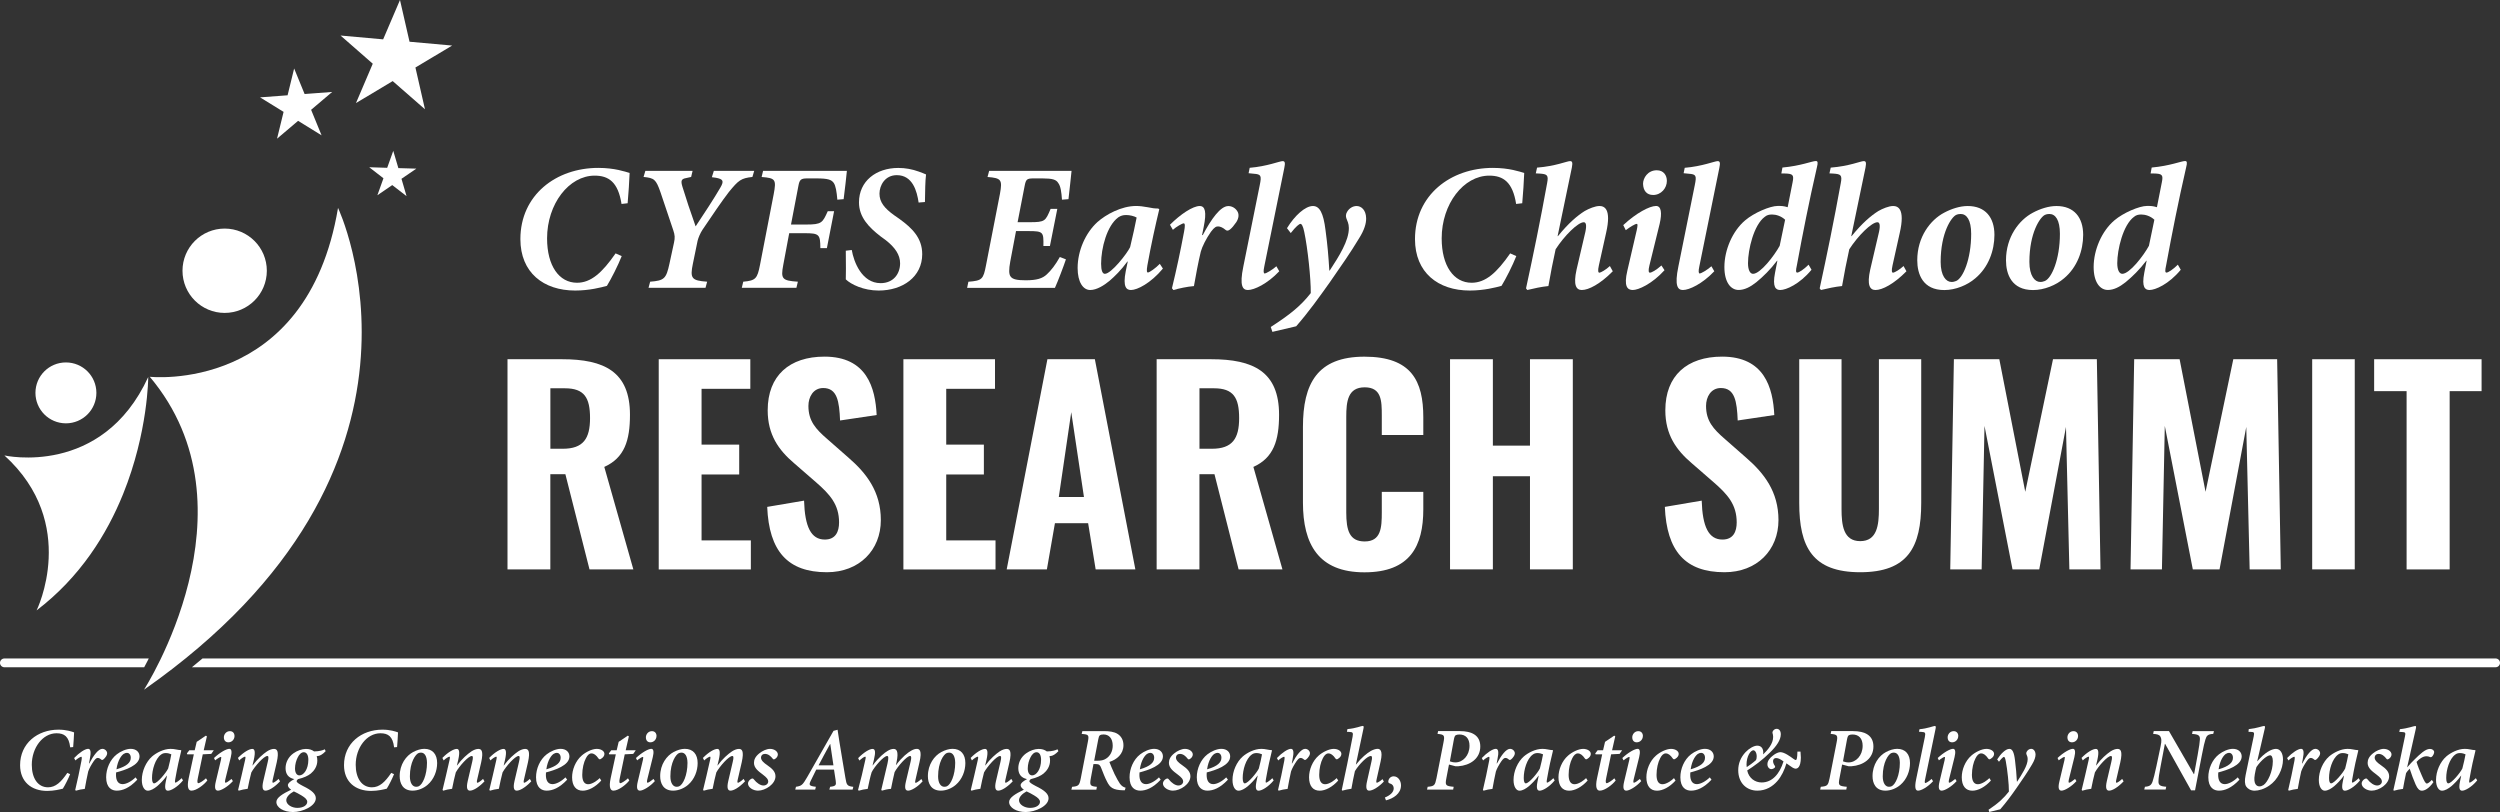<?xml version="1.0" encoding="UTF-8"?>
<svg id="Layer_2" data-name="Layer 2" xmlns="http://www.w3.org/2000/svg" viewBox="0 0 568.52 184.66">
  <rect x="0" y="0" width="568.52" height="184.66" fill="#333333" stroke="none"/>
  <defs>
    <style>
      .cls-1 {
        fill: #fff;
      }
    </style>
  </defs>
  <g id="Layer_1-2" data-name="Layer 1">
    <g>
      <g>
        <path class="cls-1" d="m33.54,150.32c.1-.2.19-.39.29-.58H1c-.55,0-1,.45-1,1s.45,1,1,1h31.79c.25-.47.51-.95.75-1.42Z"/>
        <path class="cls-1" d="m567.52,149.74H46.05c-.8.67-1.59,1.34-2.41,2h523.88c.55,0,1-.45,1-1s-.45-1-1-1Z"/>
      </g>
      <g>
        <path class="cls-1" d="m15.95,176.05c-.39.98-1.17,2.54-1.66,3.3-.64.16-2.03.51-3.57.51-3.54,0-6.15-2.05-6.15-5.86,0-4.96,3.96-8.07,8.73-8.07,1.78,0,3.01.43,3.55.62-.04,1.07-.12,2.21-.21,3.34l-.68.06c-.29-2.48-1.35-3.2-3.11-3.2-3.14,0-5.62,3.3-5.62,7.17,0,3.07,1.39,5.12,3.69,5.12,1.74,0,2.99-1.21,4.39-3.28l.63.29Z"/>
        <path class="cls-1" d="m16.86,172.38c1.15-1.21,2.48-2.09,3.18-2.09.59,0,.72.76.37,2.38l-.18.94h.08c.98-1.89,2.09-3.32,2.97-3.32.37,0,.74.21.94.53.23.33.18.74-.06,1.13-.23.35-.43.59-.66.76-.18.14-.35.14-.49.02-.27-.25-.53-.37-.78-.37-.23,0-.47.12-.9.72-.49.7-1.04,1.66-1.27,2.36-.27,1.19-.57,2.75-.78,3.96-.66.06-1.47.23-2.03.41l-.14-.18c.51-2.15,1-4.41,1.41-6.6.12-.68.1-.94-.04-.94-.18,0-.88.41-1.33.84l-.29-.53Z"/>
        <path class="cls-1" d="m31.21,177.32c-1.82,1.93-3.38,2.48-4.65,2.48-1.11,0-2.42-.62-2.42-3.05,0-1.91.86-4,2.42-5.21.84-.66,2.13-1.25,3.16-1.25,1.31,0,2.01.8,2.01,1.72,0,2.07-3.3,3.11-5.33,3.65-.02.25-.02.43-.02.59,0,1.07.37,2.07,1.5,2.07.82,0,1.97-.59,2.95-1.54l.39.53Zm-3.05-5.9c-.49.31-1.37,1.37-1.68,3.53,2.46-.72,3.26-1.6,3.26-2.64,0-.78-.49-1.11-.86-1.11-.23,0-.51.08-.72.23Z"/>
        <path class="cls-1" d="m41.6,177.49c-1.29,1.56-2.77,2.32-3.4,2.32-.45,0-.86-.29-.51-2.03l.29-1.39h-.04c-.74,1.05-1.56,1.84-2.23,2.42-.64.53-1.43,1-2.11,1s-1.35-.82-1.35-2.44c0-1.99.94-4.12,2.34-5.35.98-.84,2.64-1.72,4.2-1.72.41,0,.84.04,1.29.14.41.08.74.14,1.05.14l.1.08c-.41,1.58-.94,4-1.37,6.48-.12.66-.08.84.04.84.18,0,.9-.51,1.41-1.02l.31.53Zm-3.36-2.73c.27-.94.61-2.58.72-3.22-.27-.14-.8-.29-1.25-.29s-.8.12-1.09.35c-1.33.96-2.05,3.46-2.05,5.31,0,.86.18,1.23.47,1.23.74,0,2.73-2.4,3.2-3.38Z"/>
        <path class="cls-1" d="m48.06,171.44l-1.95.1-1.11,5.35c-.21.94-.1,1.21.1,1.21.31,0,1.23-.61,1.74-1.11l.31.49c-.74.98-2.48,2.32-3.61,2.32-.66,0-1.09-.68-.63-2.83l1.17-5.43h-1.5l-.08-.21.55-.72h1.23l.45-1.91,2.09-1.41.23.16-.72,3.16h2.29l-.57.82Z"/>
        <path class="cls-1" d="m52.96,177.63c-1.17,1.31-2.73,2.17-3.38,2.17-.53,0-.92-.39-.49-2.13l1.15-4.84c.1-.49.12-.7-.02-.7-.16,0-.76.35-1.29.78l-.27-.53c1.35-1.27,2.83-2.09,3.5-2.09.53,0,.61.74.33,1.89l-1.25,5.06c-.12.55-.08.76.06.76.21,0,.78-.39,1.35-.86l.31.49Zm.37-10.25c0,.76-.59,1.43-1.39,1.43-.64,0-1.03-.43-1.03-1.13-.02-.59.47-1.41,1.37-1.41.7,0,1.05.51,1.05,1.11Z"/>
        <path class="cls-1" d="m63.68,177.69c-1.43,1.5-2.64,2.11-3.3,2.11-.55,0-.9-.47-.51-2.17.35-1.45.7-2.91,1.02-4.36.27-1.09.16-1.35-.1-1.35-.76,0-2.81,2.27-3.63,3.73-.29,1.07-.59,2.44-.84,3.73-.7.08-1.5.25-2.03.43l-.14-.18c.51-2.13,1.07-4.43,1.58-6.76.14-.63.12-.8-.02-.8-.18,0-.86.41-1.31.86l-.29-.57c1.31-1.33,2.58-2.05,3.28-2.05.53,0,.74.64.33,2.48l-.31,1.29h.04c1.13-1.54,2.38-2.6,3.26-3.2.57-.37,1.13-.57,1.58-.57.64,0,1.25.35.64,3.07-.31,1.27-.59,2.58-.9,3.89-.12.51-.1.74.06.74s.76-.39,1.27-.88l.33.57Z"/>
        <path class="cls-1" d="m74.07,170.81c-.7.74-1.25,1.02-1.64,1.09-.12.02-.22.04-.41.06.1.29.14.61.14,1,0,1.35-.76,2.36-1.48,2.95-.59.49-1.58.96-2.91,1.27-.16.12-.29.29-.31.47,0,.27.45.57,1.43,1.09,2.11,1.02,2.93,1.84,2.93,2.79,0,1.78-3.01,3.13-5.18,3.13s-3.79-1.02-3.79-2.29c.02-.96,1.31-1.8,3.36-2.79-.45-.29-.76-.7-.74-1.02,0-.41.41-.82,1.46-1.39-1.37-.27-1.99-1.17-1.99-2.48s.64-2.54,1.76-3.36c.86-.63,1.99-1.02,2.85-1.02.78,0,1.37.18,1.88.57,1.27-.02,2.07-.29,2.42-.49l.21.43Zm-4.2,11.54c0-.49-.41-.92-1.31-1.46-.66-.39-1.27-.72-1.74-.92-.96.51-1.72,1.27-1.72,2.01,0,.98,1.23,1.74,2.52,1.74,1.39,0,2.25-.64,2.25-1.37Zm.25-9.57c0-.98-.33-1.72-1.04-1.72-.57,0-1.07.55-1.37,1.17-.35.68-.62,1.58-.62,2.54s.39,1.56,1,1.56c.96,0,2.03-1.37,2.03-3.54Z"/>
        <path class="cls-1" d="m89.61,176.05c-.39.98-1.17,2.54-1.66,3.3-.64.16-2.03.51-3.57.51-3.54,0-6.15-2.05-6.15-5.86,0-4.96,3.96-8.07,8.73-8.07,1.78,0,3.01.43,3.55.62-.04,1.07-.12,2.21-.21,3.34l-.68.06c-.29-2.48-1.35-3.2-3.11-3.2-3.14,0-5.62,3.3-5.62,7.17,0,3.07,1.39,5.12,3.69,5.12,1.74,0,2.99-1.21,4.39-3.28l.63.29Z"/>
        <path class="cls-1" d="m90.89,176.5c0-2.68,1.48-4.65,3.07-5.49.82-.43,1.72-.72,2.52-.72,1.91,0,2.93,1.25,2.93,3.24,0,1.78-.72,3.71-2.19,4.96-.88.76-2.15,1.31-3.38,1.31-2.27,0-2.95-1.7-2.95-3.3Zm4.3,2.32c.9-.37,1.91-2.54,1.91-5.35-.02-1.6-.59-2.32-1.37-2.32-.18,0-.41.04-.59.12-.63.29-1.93,2.01-1.93,5.29,0,1.56.63,2.36,1.41,2.36.25,0,.39-.04.57-.1Z"/>
        <path class="cls-1" d="m110.17,177.69c-1.43,1.5-2.64,2.11-3.3,2.11-.55,0-.9-.47-.51-2.17.35-1.45.7-2.91,1.02-4.36.27-1.09.16-1.35-.1-1.35-.76,0-2.81,2.27-3.63,3.73-.29,1.07-.59,2.44-.84,3.73-.7.08-1.5.25-2.03.43l-.14-.18c.51-2.13,1.07-4.43,1.58-6.76.14-.63.12-.8-.02-.8-.18,0-.86.41-1.31.86l-.29-.57c1.31-1.33,2.58-2.05,3.28-2.05.53,0,.74.64.33,2.48l-.31,1.29h.04c1.13-1.54,2.38-2.6,3.26-3.2.57-.37,1.13-.57,1.58-.57.64,0,1.25.35.64,3.07-.31,1.27-.59,2.58-.9,3.89-.12.51-.1.74.06.74s.76-.39,1.27-.88l.33.57Z"/>
        <path class="cls-1" d="m120.81,177.69c-1.43,1.5-2.64,2.11-3.3,2.11-.55,0-.9-.47-.51-2.17.35-1.45.7-2.91,1.02-4.36.27-1.09.16-1.35-.1-1.35-.76,0-2.81,2.27-3.63,3.73-.29,1.07-.59,2.44-.84,3.73-.7.08-1.5.25-2.03.43l-.14-.18c.51-2.13,1.07-4.43,1.58-6.76.14-.63.12-.8-.02-.8-.18,0-.86.41-1.31.86l-.29-.57c1.31-1.33,2.58-2.05,3.28-2.05.53,0,.74.64.33,2.48l-.31,1.29h.04c1.13-1.54,2.38-2.6,3.26-3.2.57-.37,1.13-.57,1.58-.57.64,0,1.25.35.64,3.07-.31,1.27-.59,2.58-.9,3.89-.12.51-.1.74.06.74s.76-.39,1.27-.88l.33.57Z"/>
        <path class="cls-1" d="m128.97,177.32c-1.82,1.93-3.38,2.48-4.65,2.48-1.11,0-2.42-.62-2.42-3.05,0-1.91.86-4,2.42-5.21.84-.66,2.13-1.25,3.16-1.25,1.31,0,2.01.8,2.01,1.72,0,2.07-3.3,3.11-5.33,3.65-.02.25-.02.43-.02.59,0,1.07.37,2.07,1.5,2.07.82,0,1.97-.59,2.95-1.54l.39.53Zm-3.05-5.9c-.49.31-1.37,1.37-1.68,3.53,2.46-.72,3.26-1.6,3.26-2.64,0-.78-.49-1.11-.86-1.11-.23,0-.51.08-.72.23Z"/>
        <path class="cls-1" d="m136.74,177.49c-1.35,1.52-2.95,2.32-4.22,2.32-1.52,0-2.42-1.07-2.42-3.05,0-1.72.76-3.69,2.19-4.94.88-.78,2.34-1.52,3.42-1.52.96,0,1.74.49,1.74,1.13.02.37-.23.82-.8,1.15-.2.14-.41.12-.55-.1-.53-.78-1.04-1.15-1.6-1.15-.51,0-.92.41-1.27,1.11-.47.88-.82,2.3-.82,3.77s.51,2.13,1.35,2.13c.94,0,2.13-.9,2.62-1.39l.35.55Z"/>
        <path class="cls-1" d="m144.02,171.44l-1.95.1-1.11,5.35c-.21.94-.1,1.21.1,1.21.31,0,1.23-.61,1.74-1.11l.31.49c-.74.98-2.48,2.32-3.61,2.32-.66,0-1.09-.68-.63-2.83l1.17-5.43h-1.5l-.08-.21.55-.72h1.23l.45-1.91,2.09-1.41.23.16-.72,3.16h2.29l-.57.82Z"/>
        <path class="cls-1" d="m148.92,177.63c-1.17,1.31-2.73,2.17-3.38,2.17-.53,0-.92-.39-.49-2.13l1.15-4.84c.1-.49.12-.7-.02-.7-.16,0-.76.35-1.29.78l-.27-.53c1.35-1.27,2.83-2.09,3.5-2.09.53,0,.61.74.33,1.89l-1.25,5.06c-.12.55-.08.76.06.76.21,0,.78-.39,1.35-.86l.31.49Zm.37-10.25c0,.76-.59,1.43-1.39,1.43-.64,0-1.02-.43-1.02-1.13-.02-.59.47-1.41,1.37-1.41.7,0,1.05.51,1.05,1.11Z"/>
        <path class="cls-1" d="m150.13,176.5c0-2.68,1.48-4.65,3.07-5.49.82-.43,1.72-.72,2.52-.72,1.91,0,2.93,1.25,2.93,3.24,0,1.78-.72,3.71-2.19,4.96-.88.76-2.15,1.31-3.38,1.31-2.27,0-2.95-1.7-2.95-3.3Zm4.3,2.32c.9-.37,1.91-2.54,1.91-5.35-.02-1.6-.59-2.32-1.37-2.32-.18,0-.41.04-.59.12-.63.29-1.93,2.01-1.93,5.29,0,1.56.63,2.36,1.41,2.36.25,0,.39-.04.57-.1Z"/>
        <path class="cls-1" d="m169.42,177.69c-1.43,1.5-2.64,2.11-3.3,2.11-.55,0-.9-.47-.51-2.17.35-1.45.7-2.91,1.02-4.36.27-1.09.16-1.35-.1-1.35-.76,0-2.81,2.27-3.63,3.73-.29,1.07-.59,2.44-.84,3.73-.7.08-1.5.25-2.03.43l-.14-.18c.51-2.13,1.07-4.43,1.58-6.76.14-.63.12-.8-.02-.8-.18,0-.86.41-1.31.86l-.29-.57c1.31-1.33,2.58-2.05,3.28-2.05.53,0,.74.64.33,2.48l-.31,1.29h.04c1.13-1.54,2.38-2.6,3.26-3.2.57-.37,1.13-.57,1.58-.57.64,0,1.25.35.64,3.07-.31,1.27-.59,2.58-.9,3.89-.12.51-.1.74.06.74s.76-.39,1.27-.88l.33.57Z"/>
        <path class="cls-1" d="m170.1,178.2c-.02-.41.31-.84.66-1.04.31-.18.49-.16.64.04.68.88,1.54,1.43,2.21,1.43.64,0,1.09-.41,1.09-.92,0-.45-.27-.84-1.27-1.6-.9-.68-1.97-1.43-1.97-2.62,0-.7.27-1.41,1.21-2.17.72-.59,1.68-1.02,2.44-1.02,1.02,0,1.78.62,1.78,1.27,0,.39-.25.78-.64,1.02-.25.16-.41.12-.53-.06-.43-.55-1-1.09-1.76-1.09-.53,0-.9.35-.9.88.02.61.63,1.15,1.41,1.68,1.19.82,1.88,1.52,1.88,2.54,0,1.74-2.25,3.26-3.98,3.26-1.09,0-2.25-.72-2.27-1.6Z"/>
        <path class="cls-1" d="m193.91,179.56h-5.31l.18-.64c1.33-.14,1.41-.41,1.27-1.35-.1-.76-.23-1.6-.39-2.56h-4.04c-.37.72-.84,1.66-1.23,2.5-.49,1-.43,1.23,1.15,1.41l-.16.64h-4.53l.16-.64c1.25-.2,1.48-.33,2.56-2.21l5.98-10.51.92-.25.43,2.81c.43,2.77.92,5.45,1.35,8.12.27,1.68.41,1.89,1.8,2.05l-.16.64Zm-5.1-10.37h-.04c-.86,1.6-1.78,3.2-2.62,4.86h3.38l-.72-4.86Z"/>
        <path class="cls-1" d="m209.8,177.69c-1.25,1.41-2.66,2.11-3.28,2.11s-.88-.49-.51-2.07l1.09-4.61c.21-.84.12-1.21-.12-1.21-.76,0-2.83,2.36-3.54,3.67-.27,1.13-.57,2.52-.82,3.81-.74.06-1.52.23-2.07.41l-.14-.18c.49-2.05.98-4.06,1.41-5.98.27-1.25.25-1.72-.08-1.72-.8,0-2.91,2.46-3.52,3.69-.31,1-.64,2.48-.9,3.79-.7.06-1.46.23-2.03.41l-.16-.18c.62-2.25,1.13-4.45,1.64-6.78.14-.59.12-.78-.02-.78-.23,0-.9.49-1.33.88l-.27-.55c1.27-1.31,2.58-2.09,3.28-2.09.63,0,.72.76.31,2.44l-.31,1.31h.04c1.37-1.86,2.68-2.89,3.38-3.3.51-.31.94-.45,1.37-.45.57,0,1.23.37.66,3.03l-.14.63h.04c1.37-1.82,2.64-2.81,3.4-3.24.53-.31.92-.43,1.33-.43.51,0,1.25.29.59,3.05l-.92,4.02c-.12.51-.06.66.06.66.18,0,.82-.43,1.29-.88l.29.55Z"/>
        <path class="cls-1" d="m211.01,176.5c0-2.68,1.48-4.65,3.07-5.49.82-.43,1.72-.72,2.52-.72,1.91,0,2.93,1.25,2.93,3.24,0,1.78-.72,3.71-2.19,4.96-.88.76-2.15,1.31-3.38,1.31-2.27,0-2.95-1.7-2.95-3.3Zm4.3,2.32c.9-.37,1.91-2.54,1.91-5.35-.02-1.6-.59-2.32-1.37-2.32-.18,0-.41.04-.59.12-.63.29-1.93,2.01-1.93,5.29,0,1.56.63,2.36,1.41,2.36.25,0,.39-.04.57-.1Z"/>
        <path class="cls-1" d="m230.3,177.69c-1.43,1.5-2.64,2.11-3.3,2.11-.55,0-.9-.47-.51-2.17.35-1.45.7-2.91,1.02-4.36.27-1.09.16-1.35-.1-1.35-.76,0-2.81,2.27-3.63,3.73-.29,1.07-.59,2.44-.84,3.73-.7.08-1.5.25-2.03.43l-.14-.18c.51-2.13,1.07-4.43,1.58-6.76.14-.63.12-.8-.02-.8-.18,0-.86.41-1.31.86l-.29-.57c1.31-1.33,2.58-2.05,3.28-2.05.53,0,.74.64.33,2.48l-.31,1.29h.04c1.13-1.54,2.38-2.6,3.26-3.2.57-.37,1.13-.57,1.58-.57.64,0,1.25.35.64,3.07-.31,1.27-.59,2.58-.9,3.89-.12.51-.1.74.06.74s.76-.39,1.27-.88l.33.57Z"/>
        <path class="cls-1" d="m240.7,170.81c-.7.74-1.25,1.02-1.64,1.09-.12.02-.22.04-.41.06.1.29.14.61.14,1,0,1.35-.76,2.36-1.48,2.95-.59.49-1.58.96-2.91,1.27-.16.12-.29.29-.31.47,0,.27.45.57,1.43,1.09,2.11,1.02,2.93,1.84,2.93,2.79,0,1.78-3.01,3.13-5.18,3.13s-3.79-1.02-3.79-2.29c.02-.96,1.31-1.8,3.36-2.79-.45-.29-.76-.7-.74-1.02,0-.41.41-.82,1.46-1.39-1.37-.27-1.99-1.17-1.99-2.48s.64-2.54,1.76-3.36c.86-.63,1.99-1.02,2.85-1.02.78,0,1.37.18,1.88.57,1.27-.02,2.07-.29,2.42-.49l.21.43Zm-4.2,11.54c0-.49-.41-.92-1.31-1.46-.66-.39-1.27-.72-1.74-.92-.96.51-1.72,1.27-1.72,2.01,0,.98,1.23,1.74,2.52,1.74,1.39,0,2.25-.64,2.25-1.37Zm.25-9.57c0-.98-.33-1.72-1.04-1.72-.57,0-1.07.55-1.37,1.17-.35.68-.62,1.58-.62,2.54s.39,1.56,1,1.56c.96,0,2.03-1.37,2.03-3.54Z"/>
        <path class="cls-1" d="m255.8,179.72h-.29c-2.48-.04-3.12-.68-3.77-1.99-.47-.88-.9-2.01-1.29-3.01-.27-.72-.51-.96-1.17-.96h-.62l-.59,3.18c-.31,1.68-.16,1.84,1.37,1.99l-.12.64h-5.68l.16-.64c1.48-.14,1.66-.31,1.99-1.99l1.58-8.16c.33-1.66.21-1.76-1.39-1.88l.16-.64h4.92c1.19,0,2.32.14,3.09.64.76.49,1.33,1.31,1.33,2.56,0,2.03-1.52,3.28-3.2,3.81.18.45.7,1.78,1.17,2.75.53,1.04.9,1.74,1.25,2.23.43.55.78.74,1.27.88l-.18.59Zm-6.31-6.72c.82,0,1.48-.1,2.05-.49.94-.59,1.5-1.7,1.5-2.93,0-1.72-.9-2.56-2.09-2.56-.39,0-.68.06-.86.22-.14.12-.25.39-.33.86l-.94,4.9h.68Z"/>
        <path class="cls-1" d="m263.94,177.32c-1.82,1.93-3.38,2.48-4.65,2.48-1.11,0-2.42-.62-2.42-3.05,0-1.91.86-4,2.42-5.21.84-.66,2.13-1.25,3.16-1.25,1.31,0,2.01.8,2.01,1.72,0,2.07-3.3,3.11-5.33,3.65-.02.25-.02.43-.02.59,0,1.07.37,2.07,1.5,2.07.82,0,1.97-.59,2.95-1.54l.39.53Zm-3.05-5.9c-.49.31-1.37,1.37-1.68,3.53,2.46-.72,3.26-1.6,3.26-2.64,0-.78-.49-1.11-.86-1.11-.23,0-.51.08-.72.23Z"/>
        <path class="cls-1" d="m264.46,178.2c-.02-.41.31-.84.66-1.04.31-.18.49-.16.64.04.68.88,1.54,1.43,2.21,1.43.64,0,1.09-.41,1.09-.92,0-.45-.27-.84-1.27-1.6-.9-.68-1.97-1.43-1.97-2.62,0-.7.27-1.41,1.21-2.17.72-.59,1.68-1.02,2.44-1.02,1.02,0,1.78.62,1.78,1.27,0,.39-.25.78-.64,1.02-.25.16-.41.12-.53-.06-.43-.55-1-1.09-1.76-1.09-.53,0-.9.35-.9.88.02.61.63,1.15,1.41,1.68,1.19.82,1.88,1.52,1.88,2.54,0,1.74-2.25,3.26-3.98,3.26-1.09,0-2.25-.72-2.27-1.6Z"/>
        <path class="cls-1" d="m279.23,177.32c-1.82,1.93-3.38,2.48-4.65,2.48-1.11,0-2.42-.62-2.42-3.05,0-1.91.86-4,2.42-5.21.84-.66,2.13-1.25,3.16-1.25,1.31,0,2.01.8,2.01,1.72,0,2.07-3.3,3.11-5.33,3.65-.02.25-.02.43-.02.59,0,1.07.37,2.07,1.5,2.07.82,0,1.97-.59,2.95-1.54l.39.53Zm-3.05-5.9c-.49.31-1.37,1.37-1.68,3.53,2.46-.72,3.26-1.6,3.26-2.64,0-.78-.49-1.11-.86-1.11-.23,0-.51.08-.72.23Z"/>
        <path class="cls-1" d="m289.63,177.49c-1.29,1.56-2.77,2.32-3.4,2.32-.45,0-.86-.29-.51-2.03l.29-1.39h-.04c-.74,1.05-1.56,1.84-2.23,2.42-.64.53-1.43,1-2.11,1s-1.35-.82-1.35-2.44c0-1.99.94-4.12,2.34-5.35.98-.84,2.64-1.72,4.2-1.72.41,0,.84.04,1.29.14.41.08.74.14,1.05.14l.1.08c-.41,1.58-.94,4-1.37,6.48-.12.66-.08.84.04.84.18,0,.9-.51,1.41-1.02l.31.53Zm-3.36-2.73c.27-.94.61-2.58.72-3.22-.27-.14-.8-.29-1.25-.29s-.8.12-1.09.35c-1.33.96-2.05,3.46-2.05,5.31,0,.86.18,1.23.47,1.23.74,0,2.73-2.4,3.2-3.38Z"/>
        <path class="cls-1" d="m290.39,172.38c1.15-1.21,2.48-2.09,3.18-2.09.59,0,.72.76.37,2.38l-.18.94h.08c.98-1.89,2.09-3.32,2.97-3.32.37,0,.74.21.94.53.23.33.18.74-.06,1.13-.23.35-.43.59-.66.76-.18.14-.35.14-.49.02-.27-.25-.53-.37-.78-.37-.23,0-.47.12-.9.72-.49.7-1.04,1.66-1.27,2.36-.27,1.19-.57,2.75-.78,3.96-.66.06-1.47.23-2.03.41l-.14-.18c.51-2.15,1-4.41,1.41-6.6.12-.68.1-.94-.04-.94-.18,0-.88.41-1.33.84l-.29-.53Z"/>
        <path class="cls-1" d="m304.33,177.49c-1.35,1.52-2.95,2.32-4.22,2.32-1.52,0-2.42-1.07-2.42-3.05,0-1.72.76-3.69,2.19-4.94.88-.78,2.34-1.52,3.42-1.52.96,0,1.74.49,1.74,1.13.02.37-.23.82-.8,1.15-.2.14-.41.12-.55-.1-.53-.78-1.04-1.15-1.6-1.15-.51,0-.92.41-1.27,1.11-.47.88-.82,2.3-.82,3.77s.51,2.13,1.35,2.13c.94,0,2.13-.9,2.62-1.39l.35.55Z"/>
        <path class="cls-1" d="m314.7,177.73c-1.31,1.37-2.6,2.07-3.34,2.07-.57,0-.86-.55-.47-2.19l1-4.47c.23-.88.1-1.23-.16-1.23-.76,0-2.6,1.8-3.61,3.44-.25,1-.61,2.95-.8,4.02-.68.08-1.41.25-2.07.43l-.12-.16c.84-3.91,1.66-7.85,2.46-12.09.18-1,.02-1.07-.82-1.11l-.47-.02.12-.62c1.93-.16,3.13-.72,3.46-.72.25,0,.29.16.16.72l-1.7,8.05h.04c1.27-1.6,2.46-2.54,3.32-3.05.49-.29,1.13-.51,1.56-.51.53,0,1.29.31.7,2.89l-.9,4.02c-.14.61-.08.8.06.8.16,0,.78-.37,1.27-.82l.31.55Z"/>
        <path class="cls-1" d="m314.93,181.36c1.17-.47,1.99-1.19,2.01-2.03,0-.66-.35-1.04-.98-1.21-.16-.06-.25-.18-.25-.37.02-.74.61-1.21,1.21-1.21,1.04,0,1.7,1.04,1.68,2.11-.04,1.86-1.74,2.93-3.42,3.36l-.25-.66Z"/>
        <path class="cls-1" d="m332,166.26c2.68,0,4.63.94,4.63,3.5,0,2.77-2.34,4.3-4.98,4.49-.25.02-.47.02-.68,0l-1.46-.39-.59,3.09c-.33,1.68-.16,1.8,1.66,1.97l-.12.64h-5.94l.14-.64c1.52-.14,1.66-.29,2.01-1.97l1.58-8.07c.33-1.68.21-1.84-1.35-1.99l.14-.64h4.96Zm-2.29,6.87c.27.1.7.25,1.27.25,1.68,0,3.2-1.56,3.2-3.79,0-1.68-.9-2.56-2.3-2.56-.37,0-.63.06-.82.16-.21.12-.33.39-.45,1.05l-.9,4.9Z"/>
        <path class="cls-1" d="m336.98,172.38c1.15-1.21,2.48-2.09,3.18-2.09.59,0,.72.76.37,2.38l-.18.94h.08c.98-1.89,2.09-3.32,2.97-3.32.37,0,.74.21.94.53.23.33.18.74-.06,1.13-.23.35-.43.59-.66.76-.18.14-.35.14-.49.02-.27-.25-.53-.37-.78-.37-.23,0-.47.12-.9.72-.49.7-1.04,1.66-1.27,2.36-.27,1.19-.57,2.75-.78,3.96-.66.06-1.47.23-2.03.41l-.14-.18c.51-2.15,1-4.41,1.41-6.6.12-.68.1-.94-.04-.94-.18,0-.88.41-1.33.84l-.29-.53Z"/>
        <path class="cls-1" d="m353.54,177.49c-1.29,1.56-2.77,2.32-3.4,2.32-.45,0-.86-.29-.51-2.03l.29-1.39h-.04c-.74,1.05-1.56,1.84-2.23,2.42-.64.53-1.43,1-2.11,1s-1.35-.82-1.35-2.44c0-1.99.94-4.12,2.34-5.35.98-.84,2.64-1.72,4.2-1.72.41,0,.84.04,1.29.14.41.08.74.14,1.05.14l.1.08c-.41,1.58-.94,4-1.37,6.48-.12.66-.08.84.04.84.18,0,.9-.51,1.41-1.02l.31.53Zm-3.36-2.73c.27-.94.61-2.58.72-3.22-.27-.14-.8-.29-1.25-.29s-.8.12-1.09.35c-1.33.96-2.05,3.46-2.05,5.31,0,.86.18,1.23.47,1.23.74,0,2.73-2.4,3.2-3.38Z"/>
        <path class="cls-1" d="m361.05,177.49c-1.35,1.52-2.95,2.32-4.22,2.32-1.52,0-2.42-1.07-2.42-3.05,0-1.72.76-3.69,2.19-4.94.88-.78,2.34-1.52,3.42-1.52.96,0,1.74.49,1.74,1.13.02.37-.23.82-.8,1.15-.2.14-.41.12-.55-.1-.53-.78-1.04-1.15-1.6-1.15-.51,0-.92.41-1.27,1.11-.47.88-.82,2.3-.82,3.77s.51,2.13,1.35,2.13c.94,0,2.13-.9,2.62-1.39l.35.55Z"/>
        <path class="cls-1" d="m368.33,171.44l-1.95.1-1.11,5.35c-.21.94-.1,1.21.1,1.21.31,0,1.23-.61,1.74-1.11l.31.49c-.74.98-2.48,2.32-3.61,2.32-.66,0-1.09-.68-.63-2.83l1.17-5.43h-1.5l-.08-.21.55-.72h1.23l.45-1.91,2.09-1.41.23.16-.72,3.16h2.29l-.57.82Z"/>
        <path class="cls-1" d="m373.23,177.63c-1.17,1.31-2.73,2.17-3.38,2.17-.53,0-.92-.39-.49-2.13l1.15-4.84c.1-.49.12-.7-.02-.7-.16,0-.76.35-1.29.78l-.27-.53c1.35-1.27,2.83-2.09,3.5-2.09.53,0,.61.74.33,1.89l-1.25,5.06c-.12.55-.08.76.06.76.21,0,.78-.39,1.35-.86l.31.49Zm.37-10.25c0,.76-.59,1.43-1.39,1.43-.64,0-1.02-.43-1.02-1.13-.02-.59.47-1.41,1.37-1.41.7,0,1.05.51,1.05,1.11Z"/>
        <path class="cls-1" d="m381.04,177.49c-1.35,1.52-2.95,2.32-4.22,2.32-1.52,0-2.42-1.07-2.42-3.05,0-1.72.76-3.69,2.19-4.94.88-.78,2.34-1.52,3.42-1.52.96,0,1.74.49,1.74,1.13.02.37-.23.82-.8,1.15-.2.14-.41.12-.55-.1-.53-.78-1.04-1.15-1.6-1.15-.51,0-.92.41-1.27,1.11-.47.88-.82,2.3-.82,3.77s.51,2.13,1.35,2.13c.94,0,2.13-.9,2.62-1.39l.35.55Z"/>
        <path class="cls-1" d="m389.2,177.32c-1.82,1.93-3.38,2.48-4.65,2.48-1.11,0-2.42-.62-2.42-3.05,0-1.91.86-4,2.42-5.21.84-.66,2.13-1.25,3.16-1.25,1.31,0,2.01.8,2.01,1.72,0,2.07-3.3,3.11-5.33,3.65-.02.25-.02.43-.02.59,0,1.07.37,2.07,1.5,2.07.82,0,1.97-.59,2.95-1.54l.39.53Zm-3.05-5.9c-.49.31-1.37,1.37-1.68,3.53,2.46-.72,3.26-1.6,3.26-2.64,0-.78-.49-1.11-.86-1.11-.23,0-.51.08-.72.23Z"/>
        <path class="cls-1" d="m409.45,170.93c.04.49.08,1,.08,1.35-.02,2.34-.86,2.52-1.19,2.52-.21,0-.59-.14-.94-.41-.27-.16-.78-.55-1.15-.8-.41,1.45-1.13,2.97-2.09,4.06-1.07,1.21-2.56,2.15-4.53,2.15-2.4,0-4.34-1.7-4.34-4.65,0-1.5.55-2.93,1.68-4.12.78-.82,1.88-1.46,2.64-1.46.9,0,1.37.63,1.37,1.54,0,.12,0,.21-.02.39l.02.04c1-.98,2.25-2.38,2.25-3.96,0-.35-.08-.66-.14-.86-.12-.39.37-.98.94-.98s.94.47.94,1.25c0,1.29-1,2.72-2.48,4.16-1.7,1.7-3.67,3.12-5.16,4.06.37,1.76,1.78,2.73,3.28,2.73,2.4,0,4.08-1.91,4.98-4.79-.63-.45-1.15-.76-1.7-.76-.41,0-.68.29-.68.68,0,.35.14.66.23.82.14.21.25.35.25.47-.02.31-.57.55-.88.55-.47,0-.9-.51-.88-1.11-.02-.78.63-1.52,1.25-1.97.59-.51,1.31-.78,1.68-.78.94,0,2.27,1,2.93,1.48.23.16.45.31.59.31.21,0,.35-.43.37-1.91h.7Zm-12.27,3.01c0,.21.02.33.04.51.51-.33,1.41-.96,2.11-1.6.1-.23.16-.43.16-.84,0-.82-.37-1.39-.76-1.39-.61,0-1.56,1.31-1.56,3.32Z"/>
        <path class="cls-1" d="m421.4,166.26c2.68,0,4.63.94,4.63,3.5,0,2.77-2.34,4.3-4.98,4.49-.25.02-.47.02-.68,0l-1.46-.39-.59,3.09c-.33,1.68-.16,1.8,1.66,1.97l-.12.64h-5.94l.14-.64c1.52-.14,1.66-.29,2.01-1.97l1.58-8.07c.33-1.68.21-1.84-1.35-1.99l.14-.64h4.96Zm-2.29,6.87c.27.1.7.25,1.27.25,1.68,0,3.2-1.56,3.2-3.79,0-1.68-.9-2.56-2.3-2.56-.37,0-.63.06-.82.16-.21.12-.33.39-.45,1.05l-.9,4.9Z"/>
        <path class="cls-1" d="m425.83,176.5c0-2.68,1.48-4.65,3.07-5.49.82-.43,1.72-.72,2.52-.72,1.91,0,2.93,1.25,2.93,3.24,0,1.78-.72,3.71-2.19,4.96-.88.76-2.15,1.31-3.38,1.31-2.27,0-2.95-1.7-2.95-3.3Zm4.3,2.32c.9-.37,1.91-2.54,1.91-5.35-.02-1.6-.59-2.32-1.37-2.32-.18,0-.41.04-.59.12-.63.29-1.93,2.01-1.93,5.29,0,1.56.63,2.36,1.41,2.36.25,0,.39-.04.57-.1Z"/>
        <path class="cls-1" d="m439.6,177.65c-1.25,1.37-2.73,2.15-3.42,2.15-.49,0-.88-.45-.43-2.6.66-3.2,1.31-6.37,1.97-9.55.2-1.02.12-1.17-.76-1.21l-.57-.04.12-.57c1.84-.16,3.18-.74,3.48-.74.25,0,.27.21.16.72-.78,3.81-1.58,7.62-2.38,11.48-.12.57-.06.78.06.78.18,0,.9-.43,1.43-.94l.33.53Z"/>
        <path class="cls-1" d="m444.95,177.63c-1.17,1.31-2.73,2.17-3.38,2.17-.53,0-.92-.39-.49-2.13l1.15-4.84c.1-.49.12-.7-.02-.7-.16,0-.76.35-1.29.78l-.27-.53c1.35-1.27,2.83-2.09,3.5-2.09.53,0,.61.74.33,1.89l-1.25,5.06c-.12.55-.08.76.06.76.21,0,.78-.39,1.35-.86l.31.49Zm.37-10.25c0,.76-.59,1.43-1.39,1.43-.64,0-1.02-.43-1.02-1.13-.02-.59.47-1.41,1.37-1.41.7,0,1.05.51,1.05,1.11Z"/>
        <path class="cls-1" d="m452.76,177.49c-1.35,1.52-2.95,2.32-4.22,2.32-1.52,0-2.42-1.07-2.42-3.05,0-1.72.76-3.69,2.19-4.94.88-.78,2.34-1.52,3.42-1.52.96,0,1.74.49,1.74,1.13.02.37-.23.82-.8,1.15-.2.14-.41.12-.55-.1-.53-.78-1.04-1.15-1.6-1.15-.51,0-.92.41-1.27,1.11-.47.88-.82,2.3-.82,3.77s.51,2.13,1.35,2.13c.94,0,2.13-.9,2.62-1.39l.35.55Z"/>
        <path class="cls-1" d="m458.71,177.75c1-1.52,2.42-3.67,2.4-5.12,0-.49-.16-.8-.27-1.07-.08-.21-.06-.43.06-.63.21-.39.62-.64,1-.64.51,0,.96.45,1,1.29,0,.57-.23,1.31-.78,2.23-.92,1.58-2.32,3.65-3.46,5.27-1.19,1.72-2.46,3.44-3.79,4.96l-2.5.61-.16-.51c2.15-1.41,3.54-2.71,4.63-4.14.02-1.62-.35-4.98-.7-6.84-.14-.82-.29-1.04-.43-1.04s-.57.35-1.13,1.11l-.41-.53c.8-1.27,1.93-2.4,2.77-2.4.68,0,1.07.74,1.29,2.62.21,1.64.33,3.09.43,4.84h.04Z"/>
        <path class="cls-1" d="m472.2,177.63c-1.17,1.31-2.73,2.17-3.38,2.17-.53,0-.92-.39-.49-2.13l1.15-4.84c.1-.49.12-.7-.02-.7-.16,0-.76.35-1.29.78l-.27-.53c1.35-1.27,2.83-2.09,3.5-2.09.53,0,.61.74.33,1.89l-1.25,5.06c-.12.55-.08.76.06.76.21,0,.78-.39,1.35-.86l.31.49Zm.37-10.25c0,.76-.59,1.43-1.39,1.43-.64,0-1.03-.43-1.03-1.13-.02-.59.47-1.41,1.37-1.41.7,0,1.05.51,1.05,1.11Z"/>
        <path class="cls-1" d="m482.92,177.69c-1.43,1.5-2.64,2.11-3.3,2.11-.55,0-.9-.47-.51-2.17.35-1.45.7-2.91,1.02-4.36.27-1.09.16-1.35-.1-1.35-.76,0-2.81,2.27-3.63,3.73-.29,1.07-.59,2.44-.84,3.73-.7.08-1.5.25-2.03.43l-.14-.18c.51-2.13,1.07-4.43,1.58-6.76.14-.63.12-.8-.02-.8-.18,0-.86.41-1.31.86l-.29-.57c1.31-1.33,2.58-2.05,3.28-2.05.53,0,.74.64.33,2.48l-.31,1.29h.04c1.13-1.54,2.38-2.6,3.26-3.2.57-.37,1.13-.57,1.58-.57.64,0,1.25.35.64,3.07-.31,1.27-.59,2.58-.9,3.89-.12.51-.1.74.06.74s.76-.39,1.27-.88l.33.57Z"/>
        <path class="cls-1" d="m503.31,166.89c-1.25.06-1.52.43-1.78,1.27-.18.61-.43,1.52-.8,3.52l-1.56,8.05h-.9l-5.9-10.57h-.06l-.96,5.04c-.35,1.78-.47,2.71-.49,3.38-.06.94.33,1.23,1.76,1.33l-.14.64h-4.86l.16-.64c1.04-.06,1.48-.35,1.76-1.27.22-.68.45-1.54.86-3.46l.94-4.47c.29-1.35.18-1.78-.04-2.19-.25-.45-.72-.57-1.66-.63l.14-.64h3.46l5.66,9.8h.06l.8-4.34c.37-2.01.47-2.91.51-3.48.08-.98-.33-1.25-1.78-1.33l.14-.64h4.84l-.16.64Z"/>
        <path class="cls-1" d="m509.26,177.32c-1.82,1.93-3.38,2.48-4.65,2.48-1.11,0-2.42-.62-2.42-3.05,0-1.91.86-4,2.42-5.21.84-.66,2.13-1.25,3.16-1.25,1.31,0,2.01.8,2.01,1.72,0,2.07-3.3,3.11-5.33,3.65-.02.25-.02.43-.02.59,0,1.07.37,2.07,1.5,2.07.82,0,1.97-.59,2.95-1.54l.39.53Zm-3.05-5.9c-.49.31-1.37,1.37-1.68,3.53,2.46-.72,3.26-1.6,3.26-2.64,0-.78-.49-1.11-.86-1.11-.23,0-.51.08-.72.23Z"/>
        <path class="cls-1" d="m511.39,165.81c1.89-.2,3.12-.72,3.48-.72.25,0,.25.23.14.66-.59,2.52-1.13,4.86-1.7,7.36h.04c1.6-1.91,3.2-2.81,4.22-2.81.96,0,1.6.96,1.6,2.42,0,2.21-1.25,4.67-3.11,5.92-1.17.82-2.44,1.17-3.34,1.17s-1.56-.43-1.91-.94c-.35-.53-.39-1.35-.14-2.6.55-2.81,1.19-5.59,1.84-8.79.18-.9.1-1.02-.64-1.04l-.55-.02.06-.59Zm3.36,12.71c.92-.64,2.11-3.01,2.11-5.43,0-.92-.29-1.33-.61-1.33-.59,0-1.95.98-3.12,2.68-.1.31-.25.94-.37,1.66-.39,2.21.41,2.73,1.07,2.73.31,0,.63-.12.92-.31Z"/>
        <path class="cls-1" d="m520.11,172.38c1.15-1.21,2.48-2.09,3.18-2.09.59,0,.72.76.37,2.38l-.18.94h.08c.98-1.89,2.09-3.32,2.97-3.32.37,0,.74.21.94.53.23.33.18.74-.06,1.13-.23.35-.43.59-.66.76-.18.14-.35.14-.49.02-.27-.25-.53-.37-.78-.37-.23,0-.47.12-.9.72-.49.7-1.04,1.66-1.27,2.36-.27,1.19-.57,2.75-.78,3.96-.66.06-1.47.23-2.03.41l-.14-.18c.51-2.15,1-4.41,1.41-6.6.12-.68.1-.94-.04-.94-.18,0-.88.41-1.33.84l-.29-.53Z"/>
        <path class="cls-1" d="m536.67,177.49c-1.29,1.56-2.77,2.32-3.4,2.32-.45,0-.86-.29-.51-2.03l.29-1.39h-.04c-.74,1.05-1.56,1.84-2.23,2.42-.64.53-1.43,1-2.11,1s-1.35-.82-1.35-2.44c0-1.99.94-4.12,2.34-5.35.98-.84,2.64-1.72,4.2-1.72.41,0,.84.04,1.29.14.41.08.74.14,1.05.14l.1.08c-.41,1.58-.94,4-1.37,6.48-.12.66-.08.84.04.84.18,0,.9-.51,1.41-1.02l.31.53Zm-3.36-2.73c.27-.94.61-2.58.72-3.22-.27-.14-.8-.29-1.25-.29s-.8.12-1.09.35c-1.33.96-2.05,3.46-2.05,5.31,0,.86.18,1.23.47,1.23.74,0,2.73-2.4,3.2-3.38Z"/>
        <path class="cls-1" d="m537.06,178.2c-.02-.41.31-.84.66-1.04.31-.18.49-.16.64.04.68.88,1.54,1.43,2.21,1.43.64,0,1.09-.41,1.09-.92,0-.45-.27-.84-1.27-1.6-.9-.68-1.97-1.43-1.97-2.62,0-.7.27-1.41,1.21-2.17.72-.59,1.68-1.02,2.44-1.02,1.02,0,1.78.62,1.78,1.27,0,.39-.25.78-.64,1.02-.25.16-.41.12-.53-.06-.43-.55-1-1.09-1.76-1.09-.53,0-.9.35-.9.88.02.61.63,1.15,1.41,1.68,1.19.82,1.88,1.52,1.88,2.54,0,1.74-2.25,3.26-3.98,3.26-1.09,0-2.25-.72-2.27-1.6Z"/>
        <path class="cls-1" d="m553.38,177.86c-1.07,1.56-2.07,1.95-2.62,1.95s-.98-.39-1.43-1.41c-.43-.98-.92-2.25-1.35-3.59-.37.39-.66.72-.82,1-.29,1.39-.53,2.54-.7,3.59-.72.08-1.46.25-2.05.41l-.14-.12c.92-4.02,1.78-7.91,2.64-12.23.18-.84.12-.96-.72-1l-.57-.02.14-.62c1.84-.18,3.14-.72,3.48-.72.23,0,.23.18.14.62-.68,2.97-1.29,5.8-1.97,8.75h.04c.59-.7,1.09-1.23,1.66-1.78,1.15-1.13,2.42-2.38,3.46-2.38.57,0,.98.33.98.72,0,.35-.25.78-.47,1.02-.14.12-.29.18-.39.14-.21-.1-.51-.21-.94-.21-.78,0-1.7.68-2.21,1.29.27.92.76,2.11,1.19,3.07.55,1.29.86,1.84,1.15,1.84.23,0,.63-.27,1.13-.82l.37.49Z"/>
        <path class="cls-1" d="m563.32,177.49c-1.29,1.56-2.77,2.32-3.4,2.32-.45,0-.86-.29-.51-2.03l.29-1.39h-.04c-.74,1.05-1.56,1.84-2.23,2.42-.64.53-1.43,1-2.11,1s-1.35-.82-1.35-2.44c0-1.99.94-4.12,2.34-5.35.98-.84,2.64-1.72,4.2-1.72.41,0,.84.04,1.29.14.41.08.74.14,1.05.14l.1.08c-.41,1.58-.94,4-1.37,6.48-.12.66-.08.84.04.84.18,0,.9-.51,1.41-1.02l.31.53Zm-3.36-2.73c.27-.94.61-2.58.72-3.22-.27-.14-.8-.29-1.25-.29s-.8.12-1.09.35c-1.33.96-2.05,3.46-2.05,5.31,0,.86.18,1.23.47,1.23.74,0,2.73-2.4,3.2-3.38Z"/>
      </g>
      <g>
        <path class="cls-1" d="m141.38,58.24c-.82,2.09-2.38,5.17-3.36,6.76-1.31.37-4.02,1.07-7.22,1.07-7.22,0-12.46-4.1-12.46-11.69,0-10.04,8.12-16.2,17.71-16.2,3.73,0,6.11.86,7.13,1.15-.08,2.17-.25,4.47-.45,6.89l-1.39.16c-.78-5-2.95-6.44-6.11-6.44-5.82,0-10.82,6.4-10.82,14.27,0,6.27,2.75,10.09,6.81,10.09,3.16,0,5.7-2.25,8.77-6.68l1.39.62Z"/>
        <path class="cls-1" d="m171.11,40.24c-2.62.29-3.16.74-5.37,3.44-1.52,1.97-3.53,4.92-5.99,8.57-.49.74-.94,1.8-1.11,2.5l-1.07,5.21c-.7,3.36-.29,3.85,3.24,4.1l-.37,1.39h-12.96l.37-1.39c3.2-.25,3.65-.66,4.39-4.1l1.03-4.76c.25-1.15.21-1.72-.16-2.83-.7-2.01-1.56-4.67-2.91-8.65-1.03-2.95-1.43-3.24-3.85-3.48l.41-1.39h10.74l-.33,1.39-1.11.25c-1.19.2-1.27.66-.86,2.01.74,2.46,1.84,5.74,2.99,8.98,1.8-2.71,4.26-6.44,5.62-8.81.86-1.48.7-1.93-1.03-2.25l-.9-.12.45-1.44h9.18l-.41,1.39Z"/>
        <path class="cls-1" d="m192.59,38.85c-.12,1.11-.45,4.39-.74,6.44l-1.43.12c-.16-1.85-.37-3.16-.82-3.81-.53-.74-1.31-1.03-3.94-1.03h-2.13c-1.43,0-1.72.33-1.97,1.72l-1.68,8.77h3.48c3.53,0,3.69-.41,4.88-3.03h1.44l-1.64,8.4h-1.48c-.04-3.12-.21-3.4-3.65-3.4h-3.44l-1.35,7.22c-.61,3.2-.25,3.57,3.32,3.81l-.33,1.39h-12.42l.33-1.39c2.83-.25,3.2-.7,3.81-3.81l3.12-16.11c.62-3.32.41-3.65-2.75-3.89l.33-1.39h19.07Z"/>
        <path class="cls-1" d="m193.7,56.85c.45,2.71,2.3,7.54,6.56,7.54,2.95,0,4.43-2.17,4.43-4.51,0-1.93-1.15-3.61-3.24-5.25l-1.23-.9c-2.58-2.01-4.88-4.3-4.88-7.71,0-4.84,3.9-7.83,8.94-7.83,1.64,0,3.16.29,4.63.82.74.25,1.27.49,1.68.66-.2,1.64-.2,3.69-.25,6.27l-1.44.12c-.37-2.58-1.35-6.23-4.96-6.23-2.67,0-3.94,2.3-3.94,4.22s1.15,3.32,3.32,4.88l1.23.86c2.83,2.05,5.17,4.3,5.17,8,0,5.17-4.43,8.28-9.92,8.28-3.4,0-6.27-1.39-7.46-2.54.04-.94.04-3.24,0-6.52l1.35-.16Z"/>
        <path class="cls-1" d="m243.68,38.85c-.12,1.11-.45,4.39-.7,6.44l-1.48.12c-.12-1.72-.29-3.08-.86-3.81-.45-.74-1.27-1.03-3.57-1.03h-2.01c-1.56,0-1.76.21-2.05,1.72l-1.6,8.24h2.75c3.53,0,3.57-.25,4.76-3.03h1.52l-1.68,8.45h-1.48c.04-3.16.04-3.4-3.4-3.4h-2.83l-1.31,6.93c-.33,1.8-.33,2.87.08,3.4.45.66,1.52.86,3.44.86,2.5,0,3.81-.41,4.8-1.35.94-.86,1.97-2.17,2.95-3.94l1.39.53c-.49,1.48-1.84,5.04-2.5,6.48h-19.97l.29-1.39c3.12-.25,3.4-.53,4.02-3.81l3.16-16.2c.57-3.16.33-3.57-2.83-3.81l.37-1.39h18.74Z"/>
        <path class="cls-1" d="m264.46,61.07c-2.79,3.36-5.86,4.88-7.26,4.88-.98,0-1.93-.57-1.19-4.31l.45-2.17h-.08c-1.43,1.97-2.91,3.4-4.06,4.39-1.23,1.02-2.91,2.09-4.39,2.09-1.64,0-2.87-1.8-2.87-5,0-3.94,1.8-8,4.51-10.46,1.89-1.68,5.41-3.65,8.81-3.65.78,0,1.68.12,2.62.29.94.21,1.64.29,2.38.29l.25.16c-.86,3.57-1.84,7.95-2.71,12.79-.21,1.23-.12,1.6.12,1.6.37,0,1.8-1.02,2.71-1.97l.7,1.07Zm-7.46-4.88c.49-2.05,1.27-5.49,1.48-6.72-.57-.33-1.56-.57-2.38-.57-.74,0-1.23.16-1.8.53-2.58,1.89-3.9,7.01-3.9,10.54,0,1.6.33,2.3.86,2.3,1.44,0,5.04-4.59,5.74-6.07Z"/>
        <path class="cls-1" d="m266.06,51.11c2.42-2.42,5.21-4.26,6.77-4.26,1.23,0,1.6,1.35.9,4.76l-.37,1.85h.16c1.93-3.65,4.02-6.6,5.82-6.6.78,0,1.52.41,1.97,1.07.53.74.41,1.68-.16,2.58-.57.82-.98,1.31-1.44,1.68-.41.33-.74.33-1.02.08-.57-.49-1.19-.78-1.68-.78-.41,0-.82.12-1.64,1.23-1.07,1.52-2.01,3.4-2.3,4.51-.53,2.17-1.19,5.66-1.56,7.83-1.52.12-3.44.53-4.67.9l-.33-.41c1.03-4.22,1.93-8.45,2.75-12.83.25-1.31.25-1.93-.08-1.93s-1.76.82-2.46,1.48l-.66-1.15Z"/>
        <path class="cls-1" d="m290.91,61.69c-2.71,2.87-5.7,4.26-7.13,4.26-1.15,0-1.97-.86-1.03-5.37,1.23-6.15,2.5-12.34,3.73-18.49.45-2.17.29-2.46-1.35-2.58l-1.19-.12.25-1.23c3.98-.33,6.81-1.52,7.5-1.52.53,0,.61.41.37,1.56-1.52,7.46-3.03,14.92-4.55,22.39-.25,1.15-.16,1.6.08,1.6.33,0,1.64-.74,2.67-1.64l.66,1.15Z"/>
        <path class="cls-1" d="m302.39,61.52c2.09-3.2,4.39-6.81,4.35-9.68,0-1.02-.37-1.64-.57-2.21-.16-.45-.12-.98.16-1.43.45-.82,1.31-1.35,2.17-1.35,1.07,0,2.13.9,2.17,2.75.04,1.19-.41,2.71-1.6,4.59-1.89,3.16-4.26,6.56-6.6,9.92-2.42,3.4-4.8,6.76-7.71,10.09l-5.41,1.27-.37-1.11c4.26-2.75,6.81-4.76,9.1-7.71.04-3.28-.7-10.21-1.48-13.9-.29-1.44-.62-1.84-.86-1.84-.29,0-1.02.57-2.21,2.09l-.86-1.11c1.76-2.87,4.14-5.04,5.9-5.04,1.48,0,2.38,1.48,2.87,5.54.45,3.36.66,5.82.86,9.14h.08Z"/>
        <path class="cls-1" d="m344.82,58.24c-.82,2.09-2.38,5.17-3.36,6.76-1.31.37-4.02,1.07-7.22,1.07-7.22,0-12.46-4.1-12.46-11.69,0-10.04,8.12-16.2,17.71-16.2,3.73,0,6.11.86,7.13,1.15-.08,2.17-.25,4.47-.45,6.89l-1.39.16c-.78-5-2.95-6.44-6.11-6.44-5.82,0-10.82,6.4-10.82,14.27,0,6.27,2.75,10.09,6.81,10.09,3.16,0,5.7-2.25,8.77-6.68l1.39.62Z"/>
        <path class="cls-1" d="m366.76,61.69c-2.87,2.91-5.49,4.26-7.05,4.26-1.27,0-1.97-1.11-1.19-4.63l2.01-8.61c.33-1.56.12-2.17-.37-2.17-1.31,0-4.39,3.03-6.4,6.15-.49,2.13-1.27,6.15-1.64,8.36-1.6.16-3.28.53-4.8.9l-.29-.37c1.68-7.75,3.24-15.33,4.8-23.94.37-1.89-.04-2.05-1.76-2.17l-.82-.04.29-1.31c4.22-.33,6.81-1.48,7.5-1.48.53,0,.62.33.41,1.48l-3.24,15.58h.08c2.42-2.99,4.43-4.67,6.07-5.7.98-.57,2.42-1.15,3.36-1.15,1.07,0,2.79.57,1.52,6.11l-1.64,7.38c-.29,1.27-.16,1.68.12,1.68s1.52-.7,2.38-1.52l.66,1.19Z"/>
        <path class="cls-1" d="m378.53,61.44c-2.91,3.2-5.99,4.51-7.22,4.51s-2.09-.82-1.23-4.43l2.13-9.18c.21-1.03.25-1.43,0-1.43-.37,0-1.52.7-2.5,1.43l-.57-1.15c2.95-2.75,5.99-4.35,7.46-4.35,1.19,0,1.39,1.6.82,4.06l-2.34,9.51c-.29,1.19-.16,1.6.12,1.6.37,0,1.43-.57,2.62-1.64l.7,1.07Zm.53-20.3c0,1.64-1.31,3.2-3.12,3.2-1.44,0-2.25-.94-2.3-2.54,0-1.31,1.07-3.08,3.12-3.08,1.56,0,2.3,1.15,2.3,2.42Z"/>
        <path class="cls-1" d="m389.84,61.69c-2.71,2.87-5.7,4.26-7.13,4.26-1.15,0-1.97-.86-1.03-5.37,1.23-6.15,2.5-12.34,3.73-18.49.45-2.17.29-2.46-1.35-2.58l-1.19-.12.25-1.23c3.98-.33,6.81-1.52,7.5-1.52.53,0,.61.41.37,1.56-1.52,7.46-3.03,14.92-4.55,22.39-.25,1.15-.16,1.6.08,1.6.33,0,1.64-.74,2.67-1.64l.66,1.15Z"/>
        <path class="cls-1" d="m411.94,61.36c-2.71,3.28-5.78,4.59-7.09,4.59-.98,0-1.85-.57-1.19-3.94l.53-2.71h-.08c-1.52,2.01-3.16,3.61-4.71,4.88-1.35,1.07-2.67,1.76-4.02,1.76-1.8,0-3.24-1.76-3.24-5.21,0-3.9,1.85-8.2,4.72-10.62,2.01-1.72,5.66-3.28,7.42-3.28.78,0,1.31,0,2.25.29l1.11-5.62c.37-1.76.08-2.01-1.85-2.05h-.7l.25-1.35c4.14-.37,6.77-1.48,7.59-1.48.45,0,.53.33.25,1.43-1.8,7.87-3.2,14.92-4.55,22.26-.29,1.27-.25,1.68.08,1.68.37,0,1.48-.7,2.58-1.8l.66,1.15Zm-7.22-5.49l1.23-5.9c-.86-.82-2.05-1.19-2.95-1.19-.7,0-1.19.12-1.68.53-2.5,1.84-3.81,7.46-3.81,10.54,0,1.6.49,2.42,1.15,2.42,1.64,0,4.8-4.06,6.07-6.4Z"/>
        <path class="cls-1" d="m433.54,61.69c-2.87,2.91-5.49,4.26-7.05,4.26-1.27,0-1.97-1.11-1.19-4.63l2.01-8.61c.33-1.56.12-2.17-.37-2.17-1.31,0-4.39,3.03-6.4,6.15-.49,2.13-1.27,6.15-1.64,8.36-1.6.16-3.28.53-4.8.9l-.29-.37c1.68-7.75,3.24-15.33,4.8-23.94.37-1.89-.04-2.05-1.76-2.17l-.82-.04.29-1.31c4.22-.33,6.81-1.48,7.5-1.48.53,0,.62.33.41,1.48l-3.24,15.58h.08c2.42-2.99,4.43-4.67,6.07-5.7.98-.57,2.42-1.15,3.36-1.15,1.07,0,2.79.57,1.52,6.11l-1.64,7.38c-.29,1.27-.16,1.68.12,1.68s1.52-.7,2.38-1.52l.66,1.19Z"/>
        <path class="cls-1" d="m436,59.19c0-5.33,2.99-9.18,6.11-10.82,1.68-.9,3.61-1.52,5.37-1.52,4.02,0,6.07,2.62,6.07,6.56,0,3.57-1.35,7.38-4.35,9.88-1.8,1.56-4.51,2.67-7.05,2.67-4.88,0-6.15-3.61-6.15-6.77Zm8.82,4.72c1.56-.62,3.44-4.92,3.44-10.74,0-3.16-1.03-4.51-2.38-4.51-.29,0-.66.04-1.03.21-1.07.49-3.53,4.02-3.53,10.7,0,3.16,1.23,4.55,2.46,4.55.45,0,.66-.08,1.03-.21Z"/>
        <path class="cls-1" d="m456.18,59.19c0-5.33,2.99-9.18,6.11-10.82,1.68-.9,3.61-1.52,5.37-1.52,4.02,0,6.07,2.62,6.07,6.56,0,3.57-1.35,7.38-4.35,9.88-1.8,1.56-4.51,2.67-7.05,2.67-4.88,0-6.15-3.61-6.15-6.77Zm8.82,4.72c1.56-.62,3.44-4.92,3.44-10.74,0-3.16-1.03-4.51-2.38-4.51-.29,0-.66.04-1.03.21-1.07.49-3.53,4.02-3.53,10.7,0,3.16,1.23,4.55,2.46,4.55.45,0,.66-.08,1.03-.21Z"/>
        <path class="cls-1" d="m495.91,61.36c-2.71,3.28-5.78,4.59-7.09,4.59-.98,0-1.85-.57-1.19-3.94l.53-2.71h-.08c-1.52,2.01-3.16,3.61-4.71,4.88-1.35,1.07-2.67,1.76-4.02,1.76-1.8,0-3.24-1.76-3.24-5.21,0-3.9,1.85-8.2,4.72-10.62,2.01-1.72,5.66-3.28,7.42-3.28.78,0,1.31,0,2.25.29l1.11-5.62c.37-1.76.08-2.01-1.85-2.05h-.7l.25-1.35c4.14-.37,6.77-1.48,7.59-1.48.45,0,.53.33.25,1.43-1.8,7.87-3.2,14.92-4.55,22.26-.29,1.27-.25,1.68.08,1.68.37,0,1.48-.7,2.58-1.8l.66,1.15Zm-7.22-5.49l1.23-5.9c-.86-.82-2.05-1.19-2.95-1.19-.7,0-1.19.12-1.68.53-2.5,1.84-3.81,7.46-3.81,10.54,0,1.6.49,2.42,1.15,2.42,1.64,0,4.8-4.06,6.07-6.4Z"/>
      </g>
      <g>
        <path class="cls-1" d="m1,103.57s22.21,5.05,32.71-17.84c0,0,0,12.49-5.72,26.63-3.68,9.1-9.73,18.88-19.67,26.45,0,0,9.76-19.72-7.32-35.24Z"/>
        <path class="cls-1" d="m21.92,89.34c0,3.83-3.1,6.93-6.93,6.93s-6.93-3.1-6.93-6.93,3.1-6.92,6.93-6.92,6.93,3.1,6.93,6.92Z"/>
        <path class="cls-1" d="m34.05,85.68s35.72,3.98,42.82-38.4c0,0,28.11,59-44.13,109.57,0,0,26.6-41.17,1.31-71.18Z"/>
        <circle class="cls-1" cx="51.09" cy="61.57" r="9.59"/>
        <polygon class="cls-1" points="66.89 15.57 69.27 21.38 75.54 20.91 70.75 24.97 73.13 30.78 67.79 27.48 63 31.54 64.49 25.44 59.14 22.14 65.4 21.67 66.89 15.57"/>
        <polygon class="cls-1" points="89.43 34.3 90.59 38.23 94.68 38.35 91.3 40.66 92.45 44.6 89.2 42.09 85.82 44.4 87.2 40.54 83.96 38.03 88.05 38.16 89.43 34.3"/>
        <polygon class="cls-1" points="90.96 0 93.13 9.49 102.82 10.36 94.47 15.35 96.64 24.85 89.3 18.44 80.95 23.44 84.77 14.49 77.44 8.08 87.13 8.95 90.96 0"/>
      </g>
      <g>
        <path class="cls-1" d="m115.41,81.69h12.39c9.62,0,15.46,2.83,15.46,12.63,0,5.84-1.24,9.79-5.84,11.86l6.61,23.31h-9.97l-5.49-21.66h-3.42v21.66h-9.74v-47.79Zm12.57,20.36c4.66,0,6.2-2.3,6.2-6.96s-1.3-6.79-5.72-6.79h-3.3v13.75h2.83Z"/>
        <path class="cls-1" d="m149.8,81.69h20.83v6.73h-11.09v12.69h8.56v6.79h-8.56v14.99h11.21v6.61h-20.95v-47.79Z"/>
        <path class="cls-1" d="m174.47,115.27l8.38-1.42c.18,5.96,1.59,8.85,4.72,8.85,2.48,0,3.24-1.83,3.24-3.89,0-4.07-2.06-6.37-5.25-9.15l-4.96-4.31c-3.54-3.01-6.02-6.49-6.02-12.04,0-7.91,4.96-12.21,12.92-12.21,9.62,0,11.56,7.08,11.86,13.28l-8.32,1.24c-.18-4.37-.65-7.38-3.84-7.38-2.24,0-3.36,2.01-3.36,4.07,0,3.42,1.65,5.25,4.31,7.55l4.84,4.25c4.01,3.48,7.32,7.67,7.32,14.16,0,6.84-4.9,11.86-12.27,11.86-8.91,0-13.16-4.78-13.57-14.87Z"/>
        <path class="cls-1" d="m205.44,81.69h20.83v6.73h-11.09v12.69h8.56v6.79h-8.56v14.99h11.21v6.61h-20.95v-47.79Z"/>
        <path class="cls-1" d="m238.18,81.69h10.8l9.21,47.79h-9.03l-1.71-10.5h-7.55l-1.83,10.5h-9.14l9.26-47.79Zm8.32,31.33l-2.89-19.29-2.83,19.29h5.72Z"/>
        <path class="cls-1" d="m263.02,81.69h12.39c9.62,0,15.46,2.83,15.46,12.63,0,5.84-1.24,9.79-5.84,11.86l6.61,23.31h-9.97l-5.49-21.66h-3.42v21.66h-9.73v-47.79Zm12.57,20.36c4.66,0,6.2-2.3,6.2-6.96s-1.3-6.79-5.72-6.79h-3.3v13.75h2.83Z"/>
        <path class="cls-1" d="m296.3,114.27v-17.17c0-9.85,3.25-15.99,13.98-15.99s13.39,5.55,13.39,13.81v4.01h-9.44v-4.48c0-3.3-.06-6.37-3.89-6.37s-4.19,3.19-4.19,6.73v21.71c0,4.07.71,6.61,4.19,6.61,3.72,0,3.89-3.13,3.89-6.61v-4.66h9.44v3.95c0,8.32-2.95,14.34-13.39,14.34s-13.98-6.37-13.98-15.87Z"/>
        <path class="cls-1" d="m329.75,81.69h9.74v19.65h8.44v-19.65h9.74v47.79h-9.74v-21.18h-8.44v21.18h-9.74v-47.79Z"/>
        <path class="cls-1" d="m378.6,115.27l8.38-1.42c.18,5.96,1.59,8.85,4.72,8.85,2.48,0,3.24-1.83,3.24-3.89,0-4.07-2.06-6.37-5.25-9.15l-4.96-4.31c-3.54-3.01-6.02-6.49-6.02-12.04,0-7.91,4.96-12.21,12.92-12.21,9.62,0,11.56,7.08,11.86,13.28l-8.32,1.24c-.18-4.37-.65-7.38-3.84-7.38-2.24,0-3.36,2.01-3.36,4.07,0,3.42,1.65,5.25,4.31,7.55l4.84,4.25c4.01,3.48,7.32,7.67,7.32,14.16,0,6.84-4.9,11.86-12.27,11.86-8.91,0-13.16-4.78-13.57-14.87Z"/>
        <path class="cls-1" d="m409.16,114.38v-32.69h9.62v34.05c0,3.66.41,7.32,4.25,7.32s4.25-3.66,4.25-7.32v-34.05h9.62v32.69c0,10.03-3.01,15.75-13.87,15.75s-13.87-5.72-13.87-15.75Z"/>
        <path class="cls-1" d="m444.33,81.69h10.33l5.9,30.15,6.31-30.15h9.97l.83,47.79h-7.08l-.77-32.39-6.08,32.39h-6.08l-6.37-32.63-.65,32.63h-7.14l.83-47.79Z"/>
        <path class="cls-1" d="m485.33,81.69h10.33l5.9,30.15,6.31-30.15h9.97l.83,47.79h-7.08l-.77-32.39-6.08,32.39h-6.08l-6.37-32.63-.65,32.63h-7.14l.83-47.79Z"/>
        <path class="cls-1" d="m525.81,81.69h9.68v47.79h-9.68v-47.79Z"/>
        <path class="cls-1" d="m547.28,88.95h-7.38v-7.26h24.43v7.26h-7.26v40.54h-9.79v-40.54Z"/>
      </g>
    </g>
  </g>
</svg>